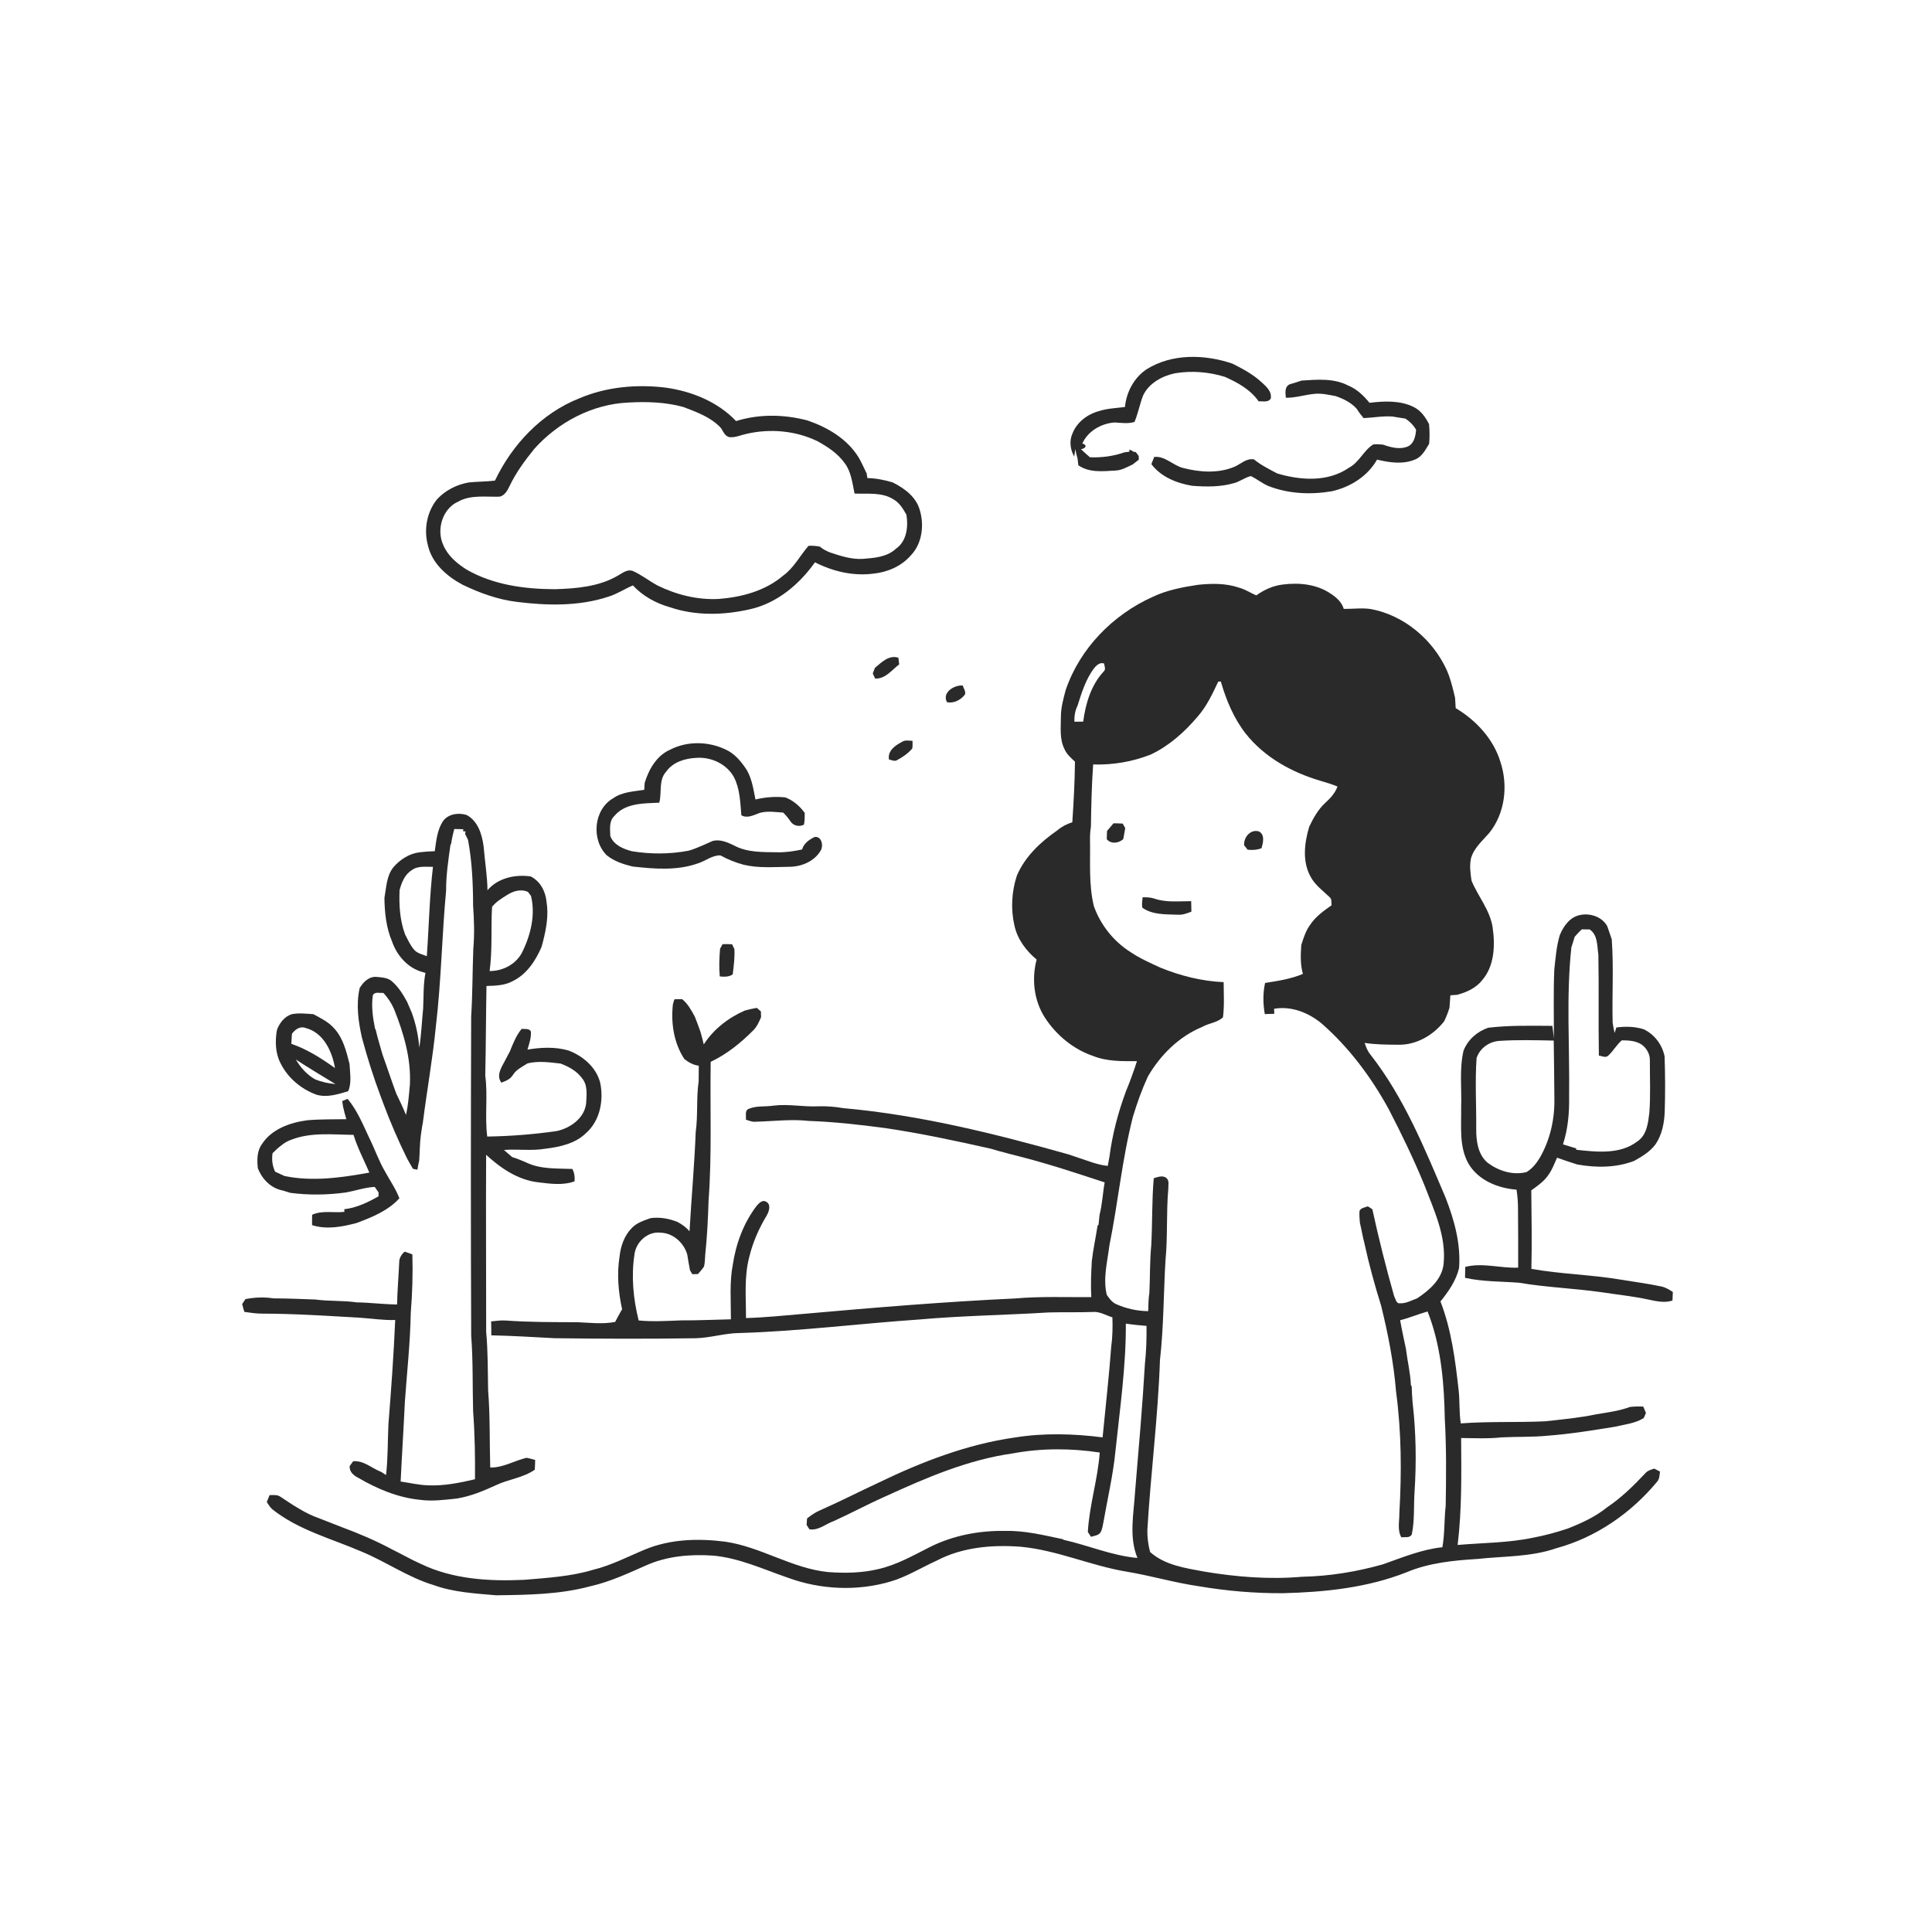 <svg xmlns="http://www.w3.org/2000/svg" width="1024pt" height="1024pt" viewBox="0 0 1024 1024" version="1.1">
<g id="#ffffffff">
<path fill="#ffffff" opacity="0" d=" M 0.00 0.00 L 1024.00 0.00 L 1024.00 1024.00 L 0.00 1024.00 L 0.00 0.00 M 607.70 195.74 C 601.07 200.16 596.99 207.85 596.25 215.71 C 591.69 216.31 587.04 216.44 582.63 217.85 C 576.47 219.47 570.77 223.69 568.44 229.75 C 566.64 233.69 567.26 238.32 569.36 242.01 C 569.50 241.02 569.78 239.04 569.92 238.05 C 570.24 239.75 570.64 241.43 571.14 243.09 C 571.27 244.26 571.40 245.43 571.54 246.60 C 577.25 250.62 584.50 249.79 591.08 249.41 C 594.41 249.32 597.32 247.56 600.27 246.22 C 601.37 245.36 602.48 244.50 603.58 243.64 C 603.57 243.15 603.56 242.17 603.55 241.68 C 603.15 241.15 602.35 240.09 601.95 239.56 C 601.72 239.55 601.26 239.53 601.02 239.53 C 600.25 239.03 599.44 238.61 598.61 238.25 L 598.59 239.39 C 597.93 239.48 596.61 239.67 595.95 239.76 C 590.10 241.79 583.86 242.64 577.68 242.36 C 576.09 240.94 574.46 239.58 572.95 238.10 C 575.52 237.67 576.48 235.85 573.65 235.07 C 576.64 228.43 583.70 224.43 590.77 223.91 C 594.28 224.10 597.87 224.72 601.31 223.63 C 603.22 219.12 604.08 214.27 605.83 209.70 C 608.90 203.06 616.00 199.25 622.90 197.82 C 631.65 196.39 640.72 197.11 649.19 199.73 C 655.96 202.74 662.78 206.48 667.10 212.72 C 669.24 212.57 672.19 213.47 673.52 211.24 C 674.23 207.42 671.02 204.77 668.53 202.48 C 664.04 198.32 658.60 195.46 653.19 192.72 C 638.51 187.76 621.22 187.27 607.70 195.74 M 689.84 201.71 C 687.77 202.41 685.69 203.11 683.58 203.67 C 680.70 205.07 681.34 208.16 681.52 210.82 C 686.77 210.92 691.81 209.14 697.02 208.72 C 700.70 208.41 704.34 209.28 707.94 209.95 C 712.12 211.40 716.25 213.41 719.20 216.81 C 720.21 218.53 721.46 220.08 722.74 221.61 C 727.86 221.40 732.94 220.38 738.09 220.77 C 740.35 221.18 742.63 221.51 744.91 221.87 C 747.23 223.40 749.19 225.38 750.57 227.82 C 750.26 231.04 749.63 234.75 746.51 236.47 C 742.22 238.52 737.22 237.16 732.97 235.64 C 731.24 235.53 729.50 235.33 727.80 235.58 C 722.69 238.82 720.39 245.09 714.93 247.93 C 703.83 255.63 689.25 254.63 676.90 250.92 C 672.68 248.67 668.31 246.52 664.60 243.46 C 660.43 242.75 657.43 246.21 653.84 247.58 C 645.37 250.98 635.83 250.29 627.16 248.06 C 621.73 246.76 617.67 241.60 611.76 242.18 C 611.23 243.44 610.72 244.71 610.25 246.00 C 615.37 252.80 623.71 256.12 631.86 257.48 C 639.22 258.04 646.83 258.17 653.98 256.08 C 657.17 255.27 659.80 253.05 663.01 252.33 C 666.30 253.92 669.13 256.35 672.56 257.71 C 683.13 261.77 694.80 262.26 705.89 260.38 C 715.63 258.19 724.88 252.47 729.85 243.61 C 736.45 245.17 743.69 246.29 750.13 243.50 C 753.76 242.03 755.52 238.34 757.47 235.22 C 757.80 231.74 757.74 228.24 757.42 224.77 C 755.52 221.13 753.08 217.55 749.27 215.72 C 742.04 212.12 733.64 212.57 725.85 213.49 C 722.75 209.66 719.11 206.17 714.48 204.30 C 706.89 200.36 698.07 201.19 689.84 201.71 M 307.00 211.14 C 287.06 219.04 271.45 235.58 262.34 254.74 C 257.72 255.31 253.05 255.22 248.42 255.71 C 242.11 256.81 236.04 259.87 231.68 264.60 C 226.21 271.30 224.54 280.75 226.80 289.03 C 228.92 298.54 236.84 305.46 245.10 309.88 C 254.21 314.27 263.85 317.79 273.94 319.01 C 290.03 321.02 306.76 321.40 322.35 316.29 C 326.98 314.89 331.02 312.17 335.45 310.28 C 340.72 315.94 347.66 319.77 355.07 321.84 C 368.71 326.50 383.62 326.09 397.54 322.91 C 411.84 319.71 423.62 309.76 431.95 298.04 C 441.47 302.88 452.28 305.45 462.97 304.03 C 470.33 303.29 477.65 300.17 482.59 294.55 C 488.73 288.32 489.96 278.46 487.51 270.35 C 485.58 263.35 479.34 258.77 473.14 255.69 C 468.78 254.38 464.29 253.47 459.73 253.40 C 459.63 252.79 459.45 251.57 459.35 250.96 C 457.97 248.17 456.74 245.29 455.18 242.60 C 449.21 232.73 438.77 226.57 428.11 222.89 C 415.72 219.59 402.44 219.33 390.14 223.17 C 380.41 212.96 366.72 207.42 352.96 205.47 C 337.50 203.55 321.40 205.01 307.00 211.14 M 665.88 315.57 C 662.79 314.26 659.97 312.33 656.70 311.47 C 649.73 309.08 642.22 309.20 634.98 309.96 C 626.85 311.19 618.62 312.73 611.13 316.27 C 589.95 325.72 572.33 343.64 564.83 365.76 C 563.58 370.45 562.27 375.18 562.30 380.08 C 562.29 385.70 561.53 391.73 564.15 396.95 C 565.32 399.70 567.62 401.70 569.75 403.70 C 569.65 414.41 569.06 425.11 568.35 435.80 C 565.45 436.72 562.71 438.11 560.40 440.11 C 551.52 446.25 543.26 454.00 538.96 464.09 C 536.16 472.62 535.67 481.89 537.69 490.65 C 539.30 497.86 543.84 503.93 549.44 508.59 C 546.71 518.82 547.99 530.34 553.80 539.33 C 559.84 548.64 568.87 556.13 579.44 559.71 C 586.80 562.65 594.83 562.47 602.61 562.44 C 600.87 567.86 598.93 573.22 596.75 578.48 C 592.61 589.66 589.55 601.29 588.03 613.12 C 587.70 614.72 587.40 616.31 587.13 617.94 C 581.94 617.47 577.11 615.44 572.22 613.84 C 570.19 613.15 568.16 612.48 566.14 611.80 C 527.09 600.82 487.47 590.95 446.97 587.34 C 442.68 586.59 438.33 586.24 433.98 586.36 C 425.95 586.79 417.96 585.01 409.94 586.01 C 405.56 586.70 400.89 585.94 396.74 587.75 C 394.55 588.73 395.64 591.53 395.31 593.43 C 396.84 593.87 398.34 594.64 399.99 594.54 C 409.56 594.35 419.14 593.04 428.70 594.11 C 442.21 594.60 455.66 596.10 469.05 597.89 C 487.90 600.67 506.54 604.64 525.12 608.84 C 526.38 609.24 527.66 609.59 528.95 609.95 C 532.62 610.97 536.31 611.93 540.02 612.85 C 555.38 616.76 570.44 621.75 585.50 626.69 C 584.46 632.41 584.25 638.26 582.78 643.91 C 582.58 645.65 582.41 647.39 582.25 649.14 L 581.71 649.71 C 580.78 655.98 579.36 662.17 578.68 668.48 C 578.32 674.81 578.05 681.16 578.41 687.50 C 565.00 687.60 551.52 687.04 538.15 688.20 C 500.71 689.95 463.36 693.05 426.04 696.37 C 415.83 697.22 405.64 698.31 395.39 698.60 C 395.43 687.76 394.32 676.69 397.16 666.10 C 399.02 658.43 402.23 651.14 406.29 644.38 C 407.61 642.19 408.93 638.25 405.91 636.84 C 404.04 635.83 402.26 637.75 401.10 639.04 C 394.21 648.03 390.13 658.95 388.43 670.09 C 386.57 679.70 387.43 689.53 387.40 699.26 C 378.58 699.44 369.77 699.89 360.95 699.83 C 353.48 700.12 345.96 700.60 338.50 699.87 C 335.68 688.52 334.50 676.60 336.26 665.00 C 336.96 658.40 343.25 652.53 350.03 653.35 C 356.71 653.48 362.36 658.59 364.24 664.83 C 364.63 667.65 365.22 670.43 365.70 673.24 C 366.01 673.77 366.65 674.83 366.96 675.36 C 367.95 675.32 368.95 675.29 369.95 675.26 C 371.02 673.94 372.23 672.73 373.14 671.29 C 373.68 669.19 373.59 666.99 373.80 664.85 C 374.81 655.36 375.26 645.79 375.56 636.24 C 377.38 611.81 376.29 587.27 376.68 562.79 C 385.20 558.78 392.58 552.81 399.18 546.17 C 401.18 544.24 402.28 541.66 403.38 539.16 C 403.34 538.13 403.32 537.10 403.30 536.08 C 402.75 535.61 401.67 534.66 401.12 534.19 C 399.01 534.55 396.93 535.04 394.86 535.58 C 386.13 539.38 378.17 545.50 373.01 553.58 C 372.52 551.33 371.87 549.13 371.28 546.92 C 370.34 544.20 369.32 541.52 368.27 538.85 C 366.44 535.48 364.58 532.02 361.56 529.57 C 360.54 529.59 358.49 529.62 357.47 529.64 C 357.16 530.50 356.89 531.37 356.66 532.26 C 355.54 542.24 357.12 552.73 362.68 561.26 C 364.90 563.08 367.48 564.49 370.37 564.85 C 370.36 567.61 370.36 570.37 370.30 573.13 C 369.00 582.00 369.99 591.03 368.75 599.91 C 368.06 617.50 366.45 635.04 365.47 652.60 C 363.73 650.54 361.54 648.98 359.19 647.71 C 354.63 645.85 349.78 645.00 344.87 645.62 C 341.33 646.89 337.53 648.06 334.86 650.87 C 330.92 654.88 328.97 660.44 328.38 665.95 C 326.90 675.25 327.72 684.75 329.72 693.91 C 328.48 696.14 327.20 698.36 326.05 700.64 C 319.43 701.94 312.69 701.08 306.03 700.80 C 293.41 700.76 280.78 700.82 268.19 699.91 C 265.55 699.70 262.92 700.13 260.30 700.36 C 260.37 702.81 260.42 705.28 260.39 707.75 C 271.61 707.99 282.83 708.69 294.04 709.28 C 319.03 709.60 344.02 709.67 369.01 709.29 C 376.76 709.03 384.25 706.59 392.02 706.53 C 423.82 705.59 455.40 701.53 487.12 699.37 C 509.99 697.32 532.98 697.04 555.89 695.62 C 563.59 695.42 571.30 695.65 579.00 695.38 C 582.79 694.98 586.10 697.15 589.60 698.22 C 589.76 703.37 589.70 708.54 588.98 713.65 C 587.79 729.74 585.94 745.77 584.40 761.83 C 568.99 759.88 553.27 759.42 537.90 761.90 C 512.69 765.47 488.67 774.74 465.85 785.75 C 455.36 790.62 445.06 795.92 434.47 800.58 C 432.01 801.63 429.82 803.16 427.75 804.83 C 427.69 805.69 427.58 807.40 427.52 808.26 C 427.89 808.84 428.63 809.98 429.01 810.56 C 433.87 811.34 437.73 807.63 442.07 806.14 C 451.16 802.00 459.97 797.24 469.11 793.20 C 490.80 783.27 513.06 773.65 536.87 770.32 C 552.05 767.50 567.65 767.57 582.88 769.87 C 581.87 784.05 577.37 797.75 576.58 811.97 C 576.99 812.61 577.82 813.89 578.23 814.52 C 579.99 814.00 582.13 813.87 583.29 812.23 C 584.22 810.58 584.46 808.66 584.83 806.85 C 587.02 794.25 589.98 781.77 591.22 769.03 C 593.58 746.59 596.84 724.15 596.72 701.54 C 600.35 702.10 604.01 702.48 607.68 702.75 C 607.76 709.51 607.55 716.29 606.82 723.02 C 605.50 745.70 603.48 768.34 601.59 790.99 C 600.88 802.51 598.29 814.69 602.87 825.75 C 589.43 824.57 576.86 819.08 563.79 816.15 L 563.25 815.79 C 553.29 813.70 543.28 811.20 533.02 811.42 C 519.20 811.14 505.19 813.78 492.78 820.00 C 483.87 824.51 475.03 829.58 465.18 831.73 C 456.62 833.74 447.73 833.87 439.00 833.23 C 419.83 831.35 403.30 819.84 384.33 817.12 C 370.22 815.32 355.44 815.71 342.12 821.17 C 332.92 824.97 324.03 829.68 314.30 832.04 C 302.51 835.59 290.16 836.28 277.97 837.33 C 259.41 838.20 240.06 837.10 223.06 828.90 C 217.87 826.61 212.98 823.73 207.88 821.26 C 199.26 816.60 190.21 812.78 181.04 809.37 C 177.06 807.83 173.08 806.29 169.12 804.71 C 161.66 802.12 155.10 797.59 148.56 793.26 C 146.89 792.10 144.78 792.48 142.88 792.44 C 142.38 793.65 141.88 794.89 141.40 796.12 C 142.28 797.35 143.00 798.73 144.12 799.78 C 158.05 810.96 175.64 815.46 191.76 822.43 C 204.75 827.81 216.40 836.11 229.95 840.16 C 240.53 843.98 251.85 844.55 262.95 845.54 C 279.69 845.32 296.67 845.14 312.94 840.74 C 323.22 838.42 332.80 833.95 342.39 829.71 C 353.56 824.71 366.04 823.66 378.13 824.52 C 391.96 825.81 404.64 831.78 417.62 836.23 C 435.03 842.61 454.55 843.49 472.34 838.14 C 480.79 835.61 488.30 830.85 496.30 827.25 C 509.94 820.02 525.85 818.66 541.02 819.81 C 560.25 821.61 578.07 829.83 597.03 832.99 C 609.91 835.12 622.47 838.87 635.39 840.74 C 650.11 843.24 665.03 844.51 679.96 844.43 C 702.15 843.88 724.68 841.56 745.49 833.34 C 757.35 828.34 770.32 827.07 783.05 826.28 C 797.05 824.76 811.47 825.27 824.94 820.58 C 845.98 814.85 864.63 801.91 878.43 785.18 C 879.61 783.70 879.58 781.74 879.82 779.97 C 878.81 779.45 877.80 778.93 876.81 778.40 C 875.02 778.93 873.14 779.49 871.91 781.01 C 865.76 787.53 859.30 793.88 851.82 798.89 C 845.65 803.90 838.37 807.25 831.02 810.13 C 825.11 812.13 819.08 813.76 812.95 814.93 C 799.68 817.79 786.05 817.69 772.58 818.86 C 774.86 800.06 774.56 781.08 774.43 762.18 C 781.56 762.24 788.72 762.61 795.82 761.84 C 804.00 761.41 812.21 761.77 820.37 760.94 C 832.25 760.05 844.02 758.14 855.78 756.23 C 860.98 755.03 866.54 754.47 871.19 751.63 C 871.49 750.95 872.09 749.59 872.39 748.91 C 871.90 747.78 871.43 746.65 870.97 745.53 C 868.62 745.40 866.28 745.46 863.96 745.70 C 858.15 747.87 851.96 748.60 845.89 749.64 C 837.00 751.50 827.96 752.33 818.95 753.32 C 804.05 754.01 789.12 753.30 774.24 754.43 C 773.32 748.62 773.77 742.70 773.11 736.87 C 771.34 720.97 769.29 704.81 763.48 689.80 C 767.72 684.53 771.74 678.82 773.33 672.13 C 774.33 659.31 770.81 646.67 766.21 634.83 C 755.01 608.52 744.10 581.55 726.29 558.88 C 724.83 557.09 723.99 554.93 723.30 552.76 C 729.17 553.67 735.14 553.68 741.07 553.73 C 750.64 553.95 759.67 548.71 765.45 541.29 C 766.57 538.99 767.48 536.60 768.25 534.17 C 768.40 531.95 768.56 529.73 768.73 527.52 C 769.88 527.43 771.04 527.36 772.21 527.29 C 777.28 525.98 782.28 523.70 785.60 519.50 C 792.19 511.84 792.49 500.93 791.11 491.42 C 789.68 482.29 783.39 475.13 779.95 466.79 C 779.34 462.84 778.80 458.75 779.69 454.81 C 781.27 449.33 785.79 445.61 789.36 441.44 C 797.72 431.05 799.40 416.31 795.26 403.84 C 791.57 391.65 782.33 381.76 771.55 375.32 C 771.46 373.51 771.34 371.70 771.22 369.89 C 770.29 365.89 769.35 361.89 767.95 358.02 C 767.56 357.05 767.17 356.07 766.79 355.11 C 759.39 338.97 744.25 326.14 726.65 322.82 C 721.87 322.09 717.03 322.79 712.22 322.73 C 711.19 319.20 708.38 316.68 705.41 314.73 C 698.12 309.70 688.82 308.70 680.22 309.78 C 674.97 310.33 670.11 312.49 665.88 315.57 M 463.71 354.01 C 463.33 354.99 462.95 355.98 462.58 356.97 C 463.01 357.85 463.43 358.75 463.86 359.65 C 469.27 359.91 472.68 355.08 476.59 352.14 C 476.45 350.96 476.30 349.78 476.16 348.61 C 471.09 346.99 467.22 351.07 463.71 354.01 M 501.89 372.15 C 505.51 372.99 509.29 370.95 511.46 368.10 C 511.98 366.39 510.71 364.87 510.25 363.32 C 505.71 363.04 499.23 366.94 501.89 372.15 M 478.10 393.19 C 474.51 395.08 470.40 397.87 471.16 402.53 C 472.62 402.83 474.21 403.80 475.63 402.79 C 478.56 401.21 481.40 399.26 483.54 396.68 C 483.75 395.33 483.65 393.98 483.65 392.64 C 481.80 392.64 479.75 392.06 478.10 393.19 M 355.18 397.35 C 348.04 400.48 343.87 407.78 341.69 414.95 C 341.60 416.16 341.53 417.37 341.47 418.60 C 335.89 419.55 329.84 419.66 325.05 423.06 C 314.65 428.99 313.23 445.05 321.58 453.31 C 325.48 456.49 330.38 458.07 335.19 459.26 C 346.89 460.57 359.14 461.59 370.42 457.43 C 374.24 456.12 377.61 453.24 381.83 453.38 C 385.73 455.52 389.88 457.21 394.19 458.34 C 402.00 460.22 410.11 459.51 418.06 459.43 C 424.59 459.48 431.57 456.64 434.98 450.83 C 436.55 448.22 435.51 443.16 431.82 443.60 C 428.93 444.97 426.02 446.99 425.12 450.24 C 420.83 451.16 416.47 451.84 412.06 451.72 C 404.27 451.60 395.96 451.93 388.92 448.04 C 385.49 446.40 381.59 444.70 377.74 445.72 C 374.16 447.33 370.59 448.96 366.91 450.30 C 366.41 450.45 365.41 450.75 364.91 450.90 C 355.04 452.77 344.82 452.79 334.92 451.17 C 330.29 449.95 325.37 447.93 323.47 443.15 C 323.40 439.51 322.67 435.33 325.59 432.52 C 331.39 425.54 341.19 425.83 349.44 425.43 C 350.88 419.98 348.95 413.50 353.09 408.98 C 356.66 403.90 363.03 401.98 368.97 401.69 C 376.82 401.04 385.22 404.93 389.04 411.97 C 392.22 418.19 392.33 425.32 392.94 432.11 C 396.10 433.97 399.67 431.91 402.73 430.84 C 406.77 429.73 411.02 430.41 415.13 430.70 C 416.57 432.12 417.85 433.68 418.98 435.36 C 420.45 437.68 423.72 438.40 426.10 437.08 C 426.60 435.05 426.47 432.93 426.52 430.86 C 423.89 427.25 420.49 424.25 416.27 422.65 C 410.96 422.07 405.59 422.50 400.41 423.74 C 399.35 418.42 398.56 412.86 395.80 408.11 C 392.93 403.73 389.47 399.43 384.56 397.25 C 375.45 392.89 364.21 392.67 355.18 397.35 M 234.58 435.54 C 231.68 440.19 231.19 445.84 230.44 451.15 C 227.76 451.23 225.08 451.41 222.42 451.73 C 217.00 452.35 212.11 455.51 208.58 459.57 C 204.82 464.19 204.77 470.38 203.75 475.96 C 203.87 483.79 204.69 491.74 207.80 499.02 C 210.28 506.18 215.70 512.57 223.07 514.94 C 223.87 515.17 224.69 515.41 225.50 515.65 C 224.30 521.87 224.57 528.23 224.28 534.54 C 223.57 541.45 223.32 548.41 222.23 555.28 C 221.75 548.99 220.43 542.78 218.28 536.85 C 217.44 534.93 216.62 533.00 215.81 531.08 C 213.67 527.13 211.26 523.19 207.85 520.22 C 205.50 518.03 202.09 518.06 199.10 517.74 C 195.30 517.72 192.44 520.65 190.63 523.71 C 188.64 532.40 189.91 541.42 191.84 550.00 C 194.66 560.53 197.95 570.94 201.78 581.14 C 202.26 582.38 202.71 583.65 203.18 584.91 C 206.91 594.86 211.10 604.61 215.81 614.13 C 216.80 615.94 217.83 617.72 218.89 619.50 C 219.67 619.65 220.45 619.80 221.23 619.97 C 221.51 618.30 221.82 616.64 222.20 615.00 C 222.50 610.70 222.47 606.37 223.01 602.08 C 223.37 599.76 223.62 597.42 224.11 595.12 C 226.28 577.96 229.37 560.93 231.05 543.71 C 233.87 519.91 234.22 495.90 236.44 472.05 C 236.41 463.89 237.62 455.83 238.76 447.78 L 239.12 447.21 C 239.50 444.56 240.07 441.95 240.79 439.39 C 242.37 439.41 243.96 439.45 245.54 439.50 L 245.48 440.63 L 246.75 440.66 C 246.69 440.99 246.57 441.65 246.51 441.98 C 247.04 443.03 247.56 444.09 248.07 445.17 C 250.20 456.65 250.72 468.34 250.75 479.99 C 251.29 487.60 251.54 495.26 250.86 502.87 C 250.40 514.80 250.49 526.75 249.73 538.67 C 249.54 595.10 249.50 651.52 249.74 707.95 C 250.77 721.27 250.40 734.65 250.76 748.00 C 251.66 759.98 251.87 772.02 251.75 784.03 C 243.64 785.94 235.35 787.61 226.97 787.26 C 222.03 787.12 217.21 785.94 212.35 785.24 C 213.01 771.15 213.94 757.09 214.59 743.01 C 215.70 727.30 217.44 711.63 217.71 695.88 C 218.54 685.56 218.88 675.18 218.56 664.83 C 217.19 664.35 215.83 663.87 214.47 663.40 C 212.83 664.82 211.58 666.74 211.60 668.98 C 211.26 676.46 210.61 683.92 210.46 691.41 C 203.29 691.33 196.17 690.38 188.99 690.28 C 181.76 689.22 174.41 689.77 167.17 688.77 C 159.77 688.51 152.37 688.18 144.96 688.16 C 140.02 687.41 134.96 687.58 130.07 688.56 C 129.64 689.22 128.78 690.53 128.35 691.19 C 128.69 692.57 129.08 693.96 129.51 695.33 C 132.66 695.77 135.81 696.27 139.00 696.25 C 156.36 696.28 173.69 697.44 191.01 698.44 C 197.16 698.85 203.28 699.84 209.47 699.62 C 208.67 718.08 207.34 736.51 205.87 754.94 C 205.46 763.89 205.64 772.88 204.61 781.81 C 203.76 781.24 202.91 780.69 202.06 780.15 C 197.13 778.25 192.78 773.99 187.19 774.49 C 186.73 775.13 185.79 776.40 185.33 777.04 C 185.09 780.02 187.38 782.00 189.81 783.23 C 199.86 789.12 210.89 793.78 222.58 794.93 C 229.08 795.83 235.63 794.93 242.11 794.26 C 249.41 793.07 256.27 790.22 262.95 787.14 C 269.63 783.99 277.29 783.28 283.44 778.98 C 283.55 777.25 283.62 775.52 283.64 773.80 C 282.12 773.40 280.61 772.91 279.05 772.67 C 272.59 774.18 266.64 777.98 259.83 777.81 C 259.44 764.18 259.81 750.52 258.72 736.93 C 258.51 726.58 258.64 716.21 257.68 705.90 C 257.71 674.62 257.48 643.35 257.66 612.07 C 265.35 619.14 274.48 625.38 285.11 626.63 C 291.52 627.38 298.30 628.43 304.51 626.13 C 304.77 623.86 304.43 621.61 303.38 619.57 C 295.15 619.23 286.50 619.83 278.86 616.11 C 276.44 615.05 274.00 614.03 271.46 613.28 C 269.98 612.03 268.53 610.77 267.09 609.50 C 274.35 608.94 281.69 610.09 288.92 608.86 C 296.63 607.93 304.84 606.20 310.59 600.58 C 318.00 594.05 320.09 583.20 318.11 573.85 C 316.00 565.64 308.96 559.67 301.26 556.77 C 294.22 554.74 286.72 555.11 279.56 556.31 C 280.50 553.20 281.62 550.03 281.38 546.73 C 280.46 544.88 278.17 545.59 276.52 545.28 C 273.62 548.76 271.96 553.01 270.29 557.17 C 269.56 558.49 268.87 559.83 268.18 561.17 C 266.31 565.04 262.63 569.59 265.73 573.84 C 268.01 572.96 270.44 572.05 271.78 569.86 C 273.60 566.85 276.82 565.41 279.66 563.59 C 285.44 562.21 291.35 563.05 297.16 563.72 C 301.51 565.38 305.79 567.68 308.55 571.56 C 311.63 575.26 310.89 580.40 310.66 584.85 C 309.74 592.66 302.31 597.93 295.10 599.48 C 282.89 601.24 270.57 602.20 258.24 602.40 C 256.87 591.67 258.63 580.79 257.20 570.07 C 257.54 554.25 257.56 538.42 257.84 522.59 C 262.63 522.44 267.62 522.35 271.92 519.93 C 279.23 516.31 283.88 509.17 287.03 501.91 C 287.30 500.89 287.57 499.87 287.84 498.87 C 289.57 492.06 290.85 484.92 289.66 477.91 C 289.19 472.50 286.29 466.97 281.26 464.53 C 273.10 463.33 263.85 465.35 258.38 471.85 C 258.28 464.14 256.96 456.51 256.35 448.83 C 255.56 442.42 253.40 435.21 247.31 431.95 C 242.90 430.57 237.27 431.40 234.58 435.54 M 837.77 484.92 C 832.21 485.84 828.60 490.87 826.67 495.79 C 824.93 501.68 824.49 507.80 823.81 513.88 C 823.29 526.04 823.63 538.23 823.58 550.40 C 823.34 548.17 823.10 545.94 822.79 543.73 C 811.42 543.67 800.04 543.38 788.74 544.73 C 782.87 546.77 777.99 551.04 775.70 556.88 C 773.41 566.74 774.81 576.93 774.44 586.96 C 774.62 596.88 773.22 607.62 778.27 616.66 C 783.49 625.60 793.87 629.79 803.79 630.54 C 804.35 633.99 804.58 637.48 804.58 640.98 C 804.61 651.28 804.74 661.58 804.67 671.88 C 795.32 672.28 785.82 669.09 776.61 671.49 C 776.55 673.41 776.50 675.34 776.50 677.27 C 785.86 679.37 795.56 679.14 805.09 679.87 C 819.62 682.35 834.42 682.84 849.01 684.93 C 857.20 686.19 865.46 687.01 873.57 688.77 C 877.80 689.65 882.19 690.74 886.44 689.31 C 886.52 687.79 886.60 686.28 886.64 684.78 C 884.73 683.51 882.73 682.30 880.46 681.84 C 873.35 680.33 866.14 679.42 858.99 678.22 C 843.31 675.58 827.33 675.31 811.67 672.53 C 811.99 658.66 811.76 644.79 811.61 630.93 C 814.94 628.50 818.47 626.12 820.76 622.61 C 822.76 619.87 823.87 616.65 825.27 613.60 C 828.79 614.84 832.31 616.08 835.88 617.17 C 845.92 619.01 856.52 618.99 866.17 615.29 C 870.32 612.93 874.61 610.42 877.48 606.48 C 880.94 601.39 882.12 595.16 882.34 589.11 C 882.64 579.38 882.60 569.64 882.27 559.91 C 881.01 553.69 876.97 548.33 871.26 545.55 C 866.55 544.04 861.55 543.95 856.69 544.59 C 856.47 545.32 856.03 546.78 855.81 547.51 C 855.33 545.69 854.97 543.86 854.74 542.01 C 854.37 527.29 855.34 512.54 854.26 497.84 C 853.48 495.55 852.70 493.27 851.91 490.99 C 849.31 486.03 843.06 483.90 837.77 484.92 M 383.01 500.42 C 382.67 501.02 381.99 502.23 381.65 502.83 C 381.24 507.72 381.04 512.64 381.49 517.53 C 383.84 517.77 386.30 517.85 388.35 516.45 C 388.92 511.99 389.48 507.51 389.24 503.00 C 388.94 502.37 388.33 501.12 388.02 500.49 C 386.35 500.40 384.68 500.37 383.01 500.42 M 146.76 545.98 C 145.77 551.83 145.90 558.18 148.70 563.55 C 152.54 571.33 159.70 577.33 167.82 580.24 C 173.42 581.85 179.16 579.97 184.53 578.36 C 184.65 578.08 184.88 577.51 185.00 577.23 C 186.30 572.91 185.49 568.34 185.26 563.93 C 183.56 557.27 181.89 550.16 177.05 544.99 C 174.08 541.61 169.97 539.65 166.10 537.53 C 162.38 537.29 158.59 536.83 154.89 537.49 C 150.89 538.57 148.10 542.22 146.76 545.98 M 181.39 583.58 C 181.50 584.32 181.72 585.81 181.83 586.55 C 182.31 588.79 182.90 590.99 183.58 593.19 C 176.70 593.31 169.81 593.16 162.95 593.75 C 153.77 594.96 143.90 598.40 138.70 606.59 C 136.15 610.25 136.22 614.84 136.64 619.09 C 138.86 625.01 143.65 629.86 150.01 631.03 C 151.30 631.42 152.60 631.81 153.89 632.24 C 163.59 633.49 173.36 633.39 183.04 632.07 C 188.26 631.22 193.29 629.33 198.61 629.09 C 199.28 630.06 199.96 631.04 200.64 632.02 C 200.64 632.54 200.63 633.57 200.62 634.08 C 194.97 637.27 189.00 640.19 182.46 640.91 C 182.49 641.26 182.54 641.96 182.56 642.31 C 176.86 642.96 170.84 641.38 165.45 643.85 C 165.39 645.67 165.38 647.50 165.40 649.34 C 173.12 651.83 181.39 650.24 189.03 648.21 C 197.18 645.15 205.72 641.72 211.68 635.11 C 209.76 630.08 206.64 625.65 204.08 620.94 C 200.76 615.28 198.66 609.03 195.73 603.17 C 192.38 596.02 189.35 588.55 184.24 582.42 C 183.53 582.71 182.10 583.29 181.39 583.58 Z" />
<path fill="#ffffff" opacity="0" d=" M 333.00 213.36 C 342.79 212.80 352.70 213.10 362.20 215.72 C 369.30 218.43 376.80 221.11 382.10 226.83 C 383.36 228.68 384.35 231.54 386.95 231.73 C 389.98 231.92 392.80 230.54 395.71 229.94 C 408.19 227.07 421.59 228.24 433.18 233.79 C 438.62 236.78 444.00 240.30 447.67 245.43 C 451.20 250.06 451.75 256.07 452.93 261.59 C 459.81 261.90 467.38 260.74 473.52 264.65 C 476.75 266.45 478.66 269.71 480.43 272.83 C 481.47 279.24 480.60 286.85 474.84 290.86 C 470.04 295.32 463.26 295.75 457.08 296.23 C 451.21 296.52 445.57 294.68 440.09 292.86 C 438.11 292.08 436.17 291.16 434.58 289.73 C 432.59 289.31 430.57 289.22 428.56 289.28 C 423.99 294.48 420.83 300.95 415.10 305.09 C 405.62 313.19 393.11 316.52 380.91 317.46 C 369.65 318.03 358.44 315.24 348.39 310.26 C 343.98 307.87 340.03 304.67 335.43 302.65 C 332.41 301.50 329.79 303.86 327.31 305.20 C 317.29 310.98 305.46 311.94 294.14 312.29 C 278.02 312.24 261.35 310.01 247.18 301.82 C 242.13 298.59 237.24 294.47 234.91 288.79 C 231.22 280.71 234.46 269.65 242.80 265.89 C 249.55 262.10 257.48 263.49 264.85 263.24 C 267.49 262.66 269.00 259.91 270.08 257.64 C 273.44 250.52 278.18 244.12 283.10 238.01 C 295.72 223.84 313.89 214.19 333.00 213.36 Z" />
<path fill="#ffffff" opacity="0" d=" M 579.55 354.59 C 580.89 352.88 582.73 350.88 585.15 351.63 C 585.38 353.03 586.29 354.83 584.94 355.94 C 578.26 363.15 575.39 372.93 574.11 382.47 C 572.56 382.52 571.01 382.54 569.46 382.53 C 569.34 379.60 569.80 376.69 571.11 374.06 C 573.23 367.31 575.38 360.40 579.55 354.59 Z" />
<path fill="#ffffff" opacity="0" d=" M 645.71 361.25 C 646.05 361.24 646.72 361.22 647.06 361.21 C 649.90 371.05 653.91 380.72 660.26 388.85 C 670.20 401.41 684.79 409.44 699.97 413.87 C 702.97 414.79 706.01 415.64 708.91 416.89 C 707.62 420.31 705.18 423.05 702.50 425.47 C 698.66 428.95 696.13 433.54 693.92 438.16 C 691.38 446.62 690.15 456.38 694.53 464.47 C 696.87 469.01 701.10 472.04 704.70 475.49 C 706.03 476.52 705.55 478.37 705.76 479.82 C 701.49 482.80 697.14 485.94 694.26 490.38 C 692.00 493.51 690.88 497.24 689.71 500.86 C 689.36 505.97 689.13 511.21 690.57 516.18 C 684.20 518.89 677.30 519.91 670.52 520.99 C 669.30 526.40 669.43 532.06 670.37 537.50 C 672.05 537.45 673.73 537.39 675.42 537.32 C 675.39 536.66 675.31 535.34 675.28 534.67 C 684.38 533.09 693.52 536.69 700.46 542.45 C 715.04 555.17 726.74 570.92 736.03 587.83 C 742.80 600.92 749.23 614.19 754.84 627.83 C 759.97 641.27 766.66 655.10 765.14 669.88 C 764.29 678.13 757.54 683.87 751.08 688.17 C 748.14 689.20 745.30 690.90 742.10 690.77 C 739.96 691.10 739.70 688.35 738.91 686.96 C 734.60 671.74 730.73 656.38 727.37 640.92 C 726.78 640.53 725.59 639.76 724.99 639.38 C 723.47 639.99 721.49 640.12 720.60 641.69 C 720.39 643.80 720.59 645.92 720.76 648.04 C 721.64 651.66 722.21 655.35 723.17 658.96 C 725.58 670.12 728.62 681.12 732.01 692.01 C 735.72 707.01 738.69 722.25 739.95 737.67 C 742.81 758.95 742.93 780.50 741.69 801.91 C 741.77 806.23 740.50 810.84 742.74 814.83 C 744.61 814.52 747.29 815.36 748.29 813.22 C 749.81 805.91 749.26 798.41 749.72 791.00 C 750.79 775.02 750.52 758.94 748.67 743.04 C 748.42 740.29 748.33 737.54 748.23 734.81 L 747.81 734.21 C 747.54 727.70 745.96 721.36 745.17 714.91 C 744.13 709.86 742.99 704.82 742.10 699.74 C 747.05 698.52 751.74 696.48 756.65 695.11 C 757.11 696.40 757.60 697.70 758.10 699.01 C 764.00 716.01 765.46 734.14 765.77 752.02 C 766.65 767.35 766.51 782.73 766.25 798.08 C 765.41 805.39 765.79 812.80 764.50 820.06 C 753.55 821.22 743.31 825.47 733.03 829.11 C 719.10 833.07 704.68 835.41 690.20 835.71 C 672.82 837.23 655.33 835.84 638.17 832.96 C 628.22 831.11 617.46 829.60 609.59 822.62 C 608.58 818.83 608.06 814.93 608.12 811.01 C 609.88 780.94 613.79 751.03 614.80 720.93 C 616.79 703.35 616.70 685.65 617.73 668.01 C 618.97 655.38 618.09 642.64 619.24 630.00 C 619.14 628.18 619.84 625.99 618.41 624.54 C 616.49 622.72 613.67 623.81 611.51 624.49 C 610.49 636.28 610.82 648.14 610.20 659.95 C 609.38 668.32 609.59 676.74 609.20 685.14 C 608.69 688.38 608.63 691.66 608.57 694.94 C 602.74 694.88 596.94 693.61 591.62 691.23 C 589.39 690.25 587.94 688.21 586.61 686.28 C 584.52 677.63 586.94 668.81 587.99 660.19 C 592.59 637.53 594.72 614.41 600.45 591.99 C 602.64 584.70 605.22 577.50 608.39 570.59 C 615.03 559.15 624.95 549.31 637.31 544.23 C 640.77 542.24 645.28 542.03 648.20 539.18 C 648.99 533.01 648.60 526.76 648.56 520.56 C 637.05 520.06 625.75 517.24 615.11 512.90 C 609.73 510.44 604.29 508.03 599.37 504.73 C 590.33 499.07 583.32 490.29 579.76 480.24 C 576.96 468.67 577.97 456.71 577.73 444.93 C 577.69 442.65 577.87 440.37 578.21 438.13 C 578.37 427.13 578.62 416.14 579.39 405.18 C 589.80 405.50 600.22 403.76 609.92 399.93 C 619.66 395.30 627.85 388.01 634.76 379.82 C 639.59 374.37 642.61 367.75 645.71 361.25 M 590.18 436.37 C 589.05 437.75 587.90 439.10 586.74 440.44 C 586.69 441.90 586.66 443.35 586.61 444.82 C 588.96 447.50 592.87 446.96 595.35 444.76 C 595.66 442.81 596.05 440.88 596.40 438.94 C 596.07 438.33 595.39 437.12 595.06 436.51 C 593.42 436.42 591.80 436.37 590.18 436.37 M 659.42 448.01 C 659.88 448.60 660.80 449.77 661.26 450.36 C 663.75 450.66 666.28 450.49 668.64 449.56 C 669.46 446.66 670.58 442.41 667.24 440.67 C 662.80 439.33 659.09 443.81 659.42 448.01 M 605.61 475.58 C 605.44 477.41 605.07 479.28 605.48 481.12 C 610.89 484.95 617.79 484.57 624.10 484.81 C 626.67 485.03 629.11 484.12 631.47 483.19 C 631.47 481.33 631.42 479.48 631.35 477.63 C 624.88 477.63 618.23 478.44 611.97 476.32 C 609.93 475.59 607.74 475.56 605.61 475.58 Z" />
<path fill="#ffffff" opacity="0" d=" M 218.20 461.25 C 221.44 458.76 225.69 459.52 229.48 459.44 C 227.63 475.17 227.36 491.01 226.22 506.79 C 223.93 505.84 221.22 505.38 219.53 503.42 C 217.44 500.99 216.12 498.03 214.68 495.20 C 211.91 487.73 211.46 479.71 211.78 471.82 C 212.84 467.80 214.49 463.54 218.20 461.25 Z" />
<path fill="#ffffff" opacity="0" d=" M 268.51 474.52 C 271.86 472.33 275.99 470.99 279.84 472.73 C 280.24 473.26 281.03 474.31 281.43 474.84 C 283.87 484.69 281.35 495.16 277.06 504.13 C 273.93 510.84 266.79 514.71 259.51 514.67 C 261.04 503.41 260.16 492.00 260.79 480.69 C 262.81 478.03 265.72 476.26 268.51 474.52 Z" />
<path fill="#ffffff" opacity="0" d=" M 838.37 492.59 C 839.75 492.60 841.15 492.61 842.55 492.61 C 846.97 495.64 846.42 501.28 847.17 505.94 C 847.50 523.79 847.14 541.65 847.43 559.49 C 849.04 559.66 850.95 560.86 852.38 559.53 C 855.06 557.09 856.81 553.78 859.59 551.40 C 863.20 551.39 867.07 551.62 870.19 553.69 C 872.83 555.64 874.62 558.85 874.46 562.19 C 874.44 571.36 874.87 580.55 874.20 589.70 C 873.54 595.12 872.90 601.51 867.96 604.88 C 858.73 612.04 846.25 610.58 835.40 609.40 L 835.45 608.69 C 833.10 607.95 830.74 607.25 828.40 606.53 C 831.11 598.32 831.81 589.64 831.66 581.06 C 832.02 554.75 830.04 528.34 832.86 502.12 C 833.46 500.26 834.07 498.41 834.60 496.54 C 835.77 495.14 837.04 493.83 838.37 492.59 Z" />
<path fill="#ffffff" opacity="0" d=" M 197.58 527.64 C 198.55 525.37 201.27 526.49 203.15 526.24 C 205.59 528.77 207.52 531.74 208.91 534.98 C 213.95 547.59 217.92 560.99 217.26 574.71 C 216.76 580.14 216.42 585.59 215.16 590.92 C 213.67 587.06 211.79 583.38 210.04 579.64 C 207.49 572.81 205.25 565.87 202.76 559.02 C 201.56 554.59 200.12 550.22 199.12 545.74 L 198.77 545.15 C 197.61 539.40 196.78 533.49 197.58 527.64 Z" />
<path fill="#ffffff" opacity="0" d=" M 154.73 547.92 C 156.45 545.64 158.99 543.73 162.00 544.86 C 171.47 547.29 176.05 557.25 177.55 566.11 C 170.37 560.93 162.82 556.15 154.41 553.24 C 154.52 551.46 154.63 549.69 154.73 547.92 Z" />
<path fill="#ffffff" opacity="0" d=" M 794.86 551.68 C 804.39 551.07 813.96 551.33 823.50 551.53 C 823.64 561.68 823.80 571.83 823.85 581.98 C 824.11 592.86 821.68 603.93 816.26 613.42 C 814.44 616.46 812.18 619.40 809.08 621.22 C 801.94 623.05 794.39 620.65 788.60 616.39 C 783.24 612.00 782.36 604.50 782.43 598.02 C 782.52 585.63 781.76 573.21 782.61 560.84 C 784.34 555.52 789.33 552.00 794.86 551.68 Z" />
<path fill="#ffffff" opacity="0" d=" M 156.80 561.56 C 163.68 566.10 170.78 570.28 177.80 574.58 C 174.10 574.27 170.41 573.46 166.97 572.06 C 162.68 569.61 159.28 565.80 156.80 561.56 Z" />
<path fill="#ffffff" opacity="0" d=" M 154.20 604.16 C 164.75 599.95 176.31 601.41 187.38 601.50 C 189.51 608.43 192.91 614.85 195.77 621.50 C 180.97 624.18 165.70 626.38 150.77 623.31 C 149.11 622.55 147.46 621.78 145.82 621.01 C 144.36 617.94 143.93 614.56 144.46 611.22 C 145.28 610.45 146.09 609.68 146.88 608.90 C 149.10 607.00 151.40 605.10 154.20 604.16 Z" />
</g>
<g id="#2a2a2aff">
<path fill="#2a2a2a" opacity="1.00" d=" M 607.70 195.74 C 621.22 187.27 638.51 187.76 653.19 192.72 C 658.60 195.46 664.04 198.32 668.53 202.48 C 671.02 204.77 674.23 207.42 673.52 211.24 C 672.19 213.47 669.24 212.57 667.10 212.72 C 662.78 206.48 655.96 202.74 649.19 199.73 C 640.72 197.11 631.65 196.39 622.90 197.82 C 616.00 199.25 608.90 203.06 605.83 209.70 C 604.08 214.27 603.22 219.12 601.31 223.63 C 597.87 224.72 594.28 224.10 590.77 223.91 C 583.70 224.43 576.64 228.43 573.65 235.07 C 576.48 235.85 575.52 237.67 572.95 238.10 C 574.46 239.58 576.09 240.94 577.68 242.36 C 583.86 242.64 590.10 241.79 595.95 239.76 C 596.61 239.67 597.93 239.48 598.59 239.39 L 598.61 238.25 C 599.44 238.61 600.25 239.03 601.02 239.53 C 601.26 239.53 601.72 239.55 601.95 239.56 C 602.35 240.09 603.15 241.15 603.55 241.68 C 603.56 242.17 603.57 243.15 603.58 243.64 C 602.48 244.50 601.37 245.36 600.27 246.22 C 597.32 247.56 594.41 249.32 591.08 249.41 C 584.50 249.79 577.25 250.62 571.54 246.60 C 571.40 245.43 571.27 244.26 571.14 243.09 C 570.64 241.43 570.24 239.75 569.92 238.05 C 569.78 239.04 569.50 241.02 569.36 242.01 C 567.26 238.32 566.64 233.69 568.44 229.75 C 570.77 223.69 576.47 219.47 582.63 217.85 C 587.04 216.44 591.69 216.31 596.25 215.71 C 596.99 207.85 601.07 200.16 607.70 195.74 Z" />
<path fill="#2a2a2a" opacity="1.00" d=" M 689.84 201.71 C 698.07 201.19 706.89 200.36 714.48 204.30 C 719.11 206.17 722.75 209.66 725.85 213.49 C 733.64 212.57 742.04 212.12 749.27 215.72 C 753.08 217.55 755.52 221.13 757.42 224.77 C 757.74 228.24 757.80 231.74 757.47 235.22 C 755.52 238.34 753.76 242.03 750.13 243.50 C 743.69 246.29 736.45 245.17 729.85 243.61 C 724.88 252.47 715.63 258.19 705.89 260.38 C 694.80 262.26 683.13 261.77 672.56 257.71 C 669.13 256.35 666.30 253.92 663.01 252.33 C 659.80 253.05 657.17 255.27 653.98 256.08 C 646.83 258.17 639.22 258.04 631.86 257.48 C 623.71 256.12 615.37 252.80 610.25 246.00 C 610.72 244.71 611.23 243.44 611.76 242.18 C 617.67 241.60 621.73 246.76 627.16 248.06 C 635.83 250.29 645.37 250.98 653.84 247.58 C 657.43 246.21 660.43 242.75 664.60 243.46 C 668.31 246.52 672.68 248.67 676.90 250.92 C 689.25 254.63 703.83 255.63 714.93 247.93 C 720.39 245.09 722.69 238.82 727.80 235.58 C 729.50 235.33 731.24 235.53 732.97 235.64 C 737.22 237.16 742.22 238.52 746.51 236.47 C 749.63 234.75 750.26 231.04 750.57 227.82 C 749.19 225.38 747.23 223.40 744.91 221.87 C 742.63 221.51 740.35 221.18 738.09 220.77 C 732.94 220.38 727.86 221.40 722.74 221.61 C 721.46 220.08 720.21 218.53 719.20 216.81 C 716.25 213.41 712.12 211.40 707.94 209.95 C 704.34 209.28 700.70 208.41 697.02 208.72 C 691.81 209.14 686.77 210.92 681.52 210.82 C 681.34 208.16 680.70 205.07 683.58 203.67 C 685.69 203.11 687.77 202.41 689.84 201.71 Z" />
<path fill="#2a2a2a" opacity="1.00" d=" M 307.00 211.14 C 321.40 205.01 337.50 203.55 352.96 205.47 C 366.72 207.42 380.41 212.96 390.14 223.17 C 402.44 219.33 415.72 219.59 428.11 222.89 C 438.77 226.57 449.21 232.73 455.18 242.60 C 456.74 245.29 457.97 248.17 459.35 250.96 C 459.45 251.57 459.63 252.79 459.73 253.40 C 464.29 253.47 468.78 254.38 473.14 255.69 C 479.34 258.77 485.58 263.35 487.51 270.35 C 489.96 278.46 488.73 288.32 482.59 294.55 C 477.65 300.17 470.33 303.29 462.97 304.03 C 452.28 305.45 441.47 302.88 431.95 298.04 C 423.62 309.76 411.84 319.71 397.54 322.91 C 383.62 326.09 368.71 326.50 355.07 321.84 C 347.66 319.77 340.72 315.94 335.45 310.28 C 331.02 312.17 326.98 314.89 322.35 316.29 C 306.76 321.40 290.03 321.02 273.94 319.01 C 263.85 317.79 254.21 314.27 245.10 309.88 C 236.84 305.46 228.92 298.54 226.80 289.03 C 224.54 280.75 226.21 271.30 231.68 264.60 C 236.04 259.87 242.11 256.81 248.42 255.71 C 253.05 255.22 257.72 255.31 262.34 254.74 C 271.45 235.58 287.06 219.04 307.00 211.14 M 333.00 213.36 C 313.89 214.19 295.72 223.84 283.10 238.01 C 278.18 244.12 273.44 250.52 270.08 257.64 C 269.00 259.91 267.49 262.66 264.85 263.24 C 257.48 263.49 249.55 262.10 242.80 265.89 C 234.46 269.65 231.22 280.71 234.91 288.79 C 237.24 294.47 242.13 298.59 247.18 301.82 C 261.35 310.01 278.02 312.24 294.14 312.29 C 305.46 311.94 317.29 310.98 327.31 305.20 C 329.79 303.86 332.41 301.50 335.43 302.65 C 340.03 304.67 343.98 307.87 348.39 310.26 C 358.44 315.24 369.65 318.03 380.91 317.46 C 393.11 316.52 405.62 313.19 415.10 305.09 C 420.83 300.95 423.99 294.48 428.56 289.28 C 430.57 289.22 432.59 289.31 434.58 289.73 C 436.17 291.16 438.11 292.08 440.09 292.86 C 445.57 294.68 451.21 296.52 457.08 296.23 C 463.26 295.75 470.04 295.32 474.84 290.86 C 480.60 286.85 481.47 279.24 480.43 272.83 C 478.66 269.71 476.75 266.45 473.52 264.65 C 467.38 260.74 459.81 261.90 452.93 261.59 C 451.75 256.07 451.20 250.06 447.67 245.43 C 444.00 240.30 438.62 236.78 433.18 233.79 C 421.59 228.24 408.19 227.07 395.71 229.94 C 392.80 230.54 389.98 231.92 386.95 231.73 C 384.35 231.54 383.36 228.68 382.10 226.83 C 376.80 221.11 369.30 218.43 362.20 215.72 C 352.70 213.10 342.79 212.80 333.00 213.36 Z" />
<path fill="#2a2a2a" opacity="1.00" d=" M 665.88 315.57 C 670.11 312.49 674.97 310.33 680.22 309.78 C 688.82 308.70 698.12 309.70 705.41 314.73 C 708.38 316.68 711.19 319.20 712.22 322.73 C 717.03 322.79 721.87 322.09 726.65 322.82 C 744.25 326.14 759.39 338.97 766.79 355.11 C 767.17 356.07 767.56 357.05 767.95 358.02 C 769.35 361.89 770.29 365.89 771.22 369.89 C 771.34 371.70 771.46 373.51 771.55 375.32 C 782.33 381.76 791.57 391.65 795.26 403.84 C 799.40 416.31 797.72 431.05 789.36 441.44 C 785.79 445.61 781.27 449.33 779.69 454.81 C 778.80 458.75 779.34 462.84 779.95 466.79 C 783.39 475.13 789.68 482.29 791.11 491.42 C 792.49 500.93 792.19 511.84 785.60 519.50 C 782.28 523.70 777.28 525.98 772.21 527.29 C 771.04 527.36 769.88 527.43 768.73 527.52 C 768.56 529.73 768.40 531.95 768.25 534.17 C 767.48 536.60 766.57 538.99 765.45 541.29 C 759.67 548.71 750.64 553.95 741.07 553.73 C 735.14 553.68 729.17 553.67 723.30 552.76 C 723.99 554.93 724.83 557.09 726.29 558.88 C 744.10 581.55 755.01 608.52 766.21 634.83 C 770.81 646.67 774.33 659.31 773.33 672.13 C 771.74 678.82 767.72 684.53 763.48 689.80 C 769.29 704.81 771.34 720.97 773.11 736.87 C 773.77 742.70 773.32 748.62 774.24 754.43 C 789.12 753.30 804.05 754.01 818.95 753.32 C 827.96 752.33 837.00 751.50 845.89 749.64 C 851.96 748.60 858.15 747.87 863.96 745.70 C 866.28 745.46 868.62 745.40 870.97 745.53 C 871.43 746.65 871.90 747.78 872.39 748.91 C 872.09 749.59 871.49 750.95 871.19 751.63 C 866.54 754.47 860.98 755.03 855.78 756.23 C 844.02 758.14 832.25 760.05 820.37 760.94 C 812.21 761.77 804.00 761.41 795.82 761.84 C 788.72 762.61 781.56 762.24 774.43 762.18 C 774.56 781.08 774.86 800.06 772.58 818.86 C 786.05 817.69 799.68 817.79 812.95 814.93 C 819.08 813.76 825.11 812.13 831.02 810.13 C 838.37 807.25 845.65 803.90 851.82 798.89 C 859.30 793.88 865.76 787.53 871.91 781.01 C 873.14 779.49 875.02 778.93 876.81 778.40 C 877.80 778.93 878.81 779.45 879.82 779.97 C 879.58 781.74 879.61 783.70 878.43 785.18 C 864.63 801.91 845.98 814.85 824.94 820.58 C 811.47 825.27 797.05 824.76 783.05 826.28 C 770.32 827.07 757.35 828.34 745.49 833.34 C 724.68 841.56 702.15 843.88 679.96 844.43 C 665.03 844.51 650.11 843.24 635.39 840.74 C 622.47 838.87 609.91 835.12 597.03 832.99 C 578.07 829.83 560.25 821.61 541.02 819.81 C 525.85 818.66 509.94 820.02 496.30 827.25 C 488.30 830.85 480.79 835.61 472.34 838.14 C 454.55 843.49 435.03 842.61 417.62 836.23 C 404.64 831.78 391.96 825.81 378.13 824.52 C 366.04 823.66 353.56 824.71 342.39 829.71 C 332.80 833.95 323.22 838.42 312.94 840.74 C 296.67 845.14 279.69 845.32 262.95 845.54 C 251.85 844.55 240.53 843.98 229.95 840.16 C 216.40 836.11 204.75 827.81 191.76 822.43 C 175.64 815.46 158.05 810.96 144.12 799.78 C 143.00 798.73 142.28 797.35 141.40 796.12 C 141.88 794.89 142.38 793.65 142.88 792.44 C 144.78 792.48 146.89 792.10 148.56 793.26 C 155.10 797.59 161.66 802.12 169.12 804.71 C 173.08 806.29 177.06 807.83 181.04 809.37 C 190.21 812.78 199.26 816.60 207.88 821.26 C 212.98 823.73 217.87 826.61 223.06 828.90 C 240.06 837.10 259.41 838.20 277.97 837.33 C 290.16 836.28 302.51 835.59 314.30 832.04 C 324.03 829.68 332.92 824.97 342.12 821.17 C 355.44 815.71 370.22 815.32 384.33 817.12 C 403.30 819.84 419.83 831.35 439.00 833.23 C 447.73 833.87 456.62 833.74 465.18 831.73 C 475.03 829.58 483.87 824.51 492.78 820.00 C 505.19 813.78 519.20 811.14 533.02 811.42 C 543.28 811.20 553.29 813.70 563.25 815.79 L 563.79 816.15 C 576.86 819.08 589.43 824.57 602.87 825.75 C 598.29 814.69 600.88 802.51 601.59 790.99 C 603.48 768.34 605.50 745.70 606.82 723.02 C 607.55 716.29 607.76 709.51 607.68 702.75 C 604.01 702.48 600.35 702.10 596.72 701.54 C 596.84 724.15 593.58 746.59 591.22 769.03 C 589.98 781.77 587.02 794.25 584.83 806.85 C 584.46 808.66 584.22 810.58 583.29 812.23 C 582.13 813.87 579.99 814.00 578.23 814.52 C 577.82 813.89 576.99 812.61 576.58 811.97 C 577.37 797.75 581.87 784.05 582.88 769.87 C 567.65 767.57 552.05 767.50 536.87 770.32 C 513.06 773.65 490.80 783.27 469.11 793.20 C 459.97 797.24 451.16 802.00 442.07 806.14 C 437.73 807.63 433.87 811.34 429.01 810.56 C 428.63 809.98 427.89 808.84 427.52 808.26 C 427.58 807.40 427.69 805.69 427.75 804.83 C 429.82 803.16 432.01 801.63 434.47 800.58 C 445.06 795.92 455.36 790.62 465.85 785.75 C 488.67 774.74 512.69 765.47 537.90 761.90 C 553.27 759.42 568.99 759.88 584.40 761.83 C 585.94 745.77 587.79 729.74 588.98 713.65 C 589.70 708.54 589.76 703.37 589.60 698.22 C 586.10 697.15 582.79 694.98 579.00 695.38 C 571.30 695.65 563.59 695.42 555.89 695.62 C 532.98 697.04 509.99 697.32 487.12 699.37 C 455.40 701.53 423.82 705.59 392.02 706.53 C 384.25 706.59 376.76 709.03 369.01 709.29 C 344.02 709.67 319.03 709.60 294.04 709.28 C 282.83 708.69 271.61 707.99 260.39 707.75 C 260.42 705.28 260.37 702.81 260.30 700.36 C 262.92 700.13 265.55 699.70 268.19 699.91 C 280.78 700.82 293.41 700.76 306.03 700.80 C 312.69 701.08 319.43 701.94 326.05 700.64 C 327.20 698.36 328.48 696.14 329.72 693.91 C 327.72 684.75 326.90 675.25 328.38 665.95 C 328.97 660.44 330.92 654.88 334.86 650.87 C 337.53 648.06 341.33 646.89 344.87 645.62 C 349.78 645.00 354.63 645.85 359.19 647.71 C 361.54 648.98 363.73 650.54 365.47 652.60 C 366.45 635.04 368.06 617.50 368.75 599.91 C 369.99 591.03 369.00 582.00 370.30 573.13 C 370.36 570.37 370.36 567.61 370.37 564.85 C 367.48 564.49 364.90 563.08 362.68 561.26 C 357.12 552.73 355.54 542.24 356.66 532.26 C 356.89 531.37 357.16 530.50 357.47 529.64 C 358.49 529.62 360.54 529.59 361.56 529.57 C 364.58 532.02 366.44 535.48 368.27 538.85 C 369.32 541.52 370.34 544.20 371.28 546.92 C 371.87 549.13 372.52 551.33 373.01 553.58 C 378.17 545.50 386.13 539.38 394.86 535.58 C 396.93 535.04 399.01 534.55 401.12 534.19 C 401.67 534.66 402.75 535.61 403.30 536.08 C 403.32 537.10 403.34 538.13 403.38 539.16 C 402.28 541.66 401.18 544.24 399.18 546.17 C 392.58 552.81 385.20 558.78 376.68 562.79 C 376.29 587.27 377.38 611.81 375.56 636.24 C 375.26 645.79 374.81 655.36 373.80 664.85 C 373.59 666.99 373.68 669.19 373.14 671.29 C 372.23 672.73 371.02 673.94 369.95 675.26 C 368.95 675.29 367.95 675.32 366.96 675.36 C 366.65 674.83 366.01 673.77 365.70 673.24 C 365.22 670.43 364.63 667.65 364.24 664.83 C 362.36 658.59 356.71 653.48 350.03 653.35 C 343.25 652.53 336.96 658.40 336.26 665.00 C 334.50 676.60 335.68 688.52 338.50 699.87 C 345.96 700.60 353.48 700.12 360.95 699.83 C 369.77 699.89 378.58 699.44 387.40 699.26 C 387.43 689.53 386.57 679.70 388.43 670.09 C 390.13 658.95 394.21 648.03 401.10 639.04 C 402.26 637.75 404.04 635.83 405.91 636.84 C 408.93 638.25 407.61 642.19 406.29 644.38 C 402.23 651.14 399.02 658.43 397.16 666.10 C 394.32 676.69 395.43 687.76 395.39 698.60 C 405.64 698.31 415.83 697.22 426.04 696.37 C 463.36 693.05 500.71 689.95 538.15 688.20 C 551.52 687.04 565.00 687.60 578.41 687.50 C 578.05 681.16 578.32 674.81 578.68 668.48 C 579.36 662.17 580.78 655.98 581.71 649.71 L 582.25 649.14 C 582.41 647.39 582.58 645.65 582.78 643.91 C 584.25 638.26 584.46 632.41 585.50 626.69 C 570.44 621.75 555.38 616.76 540.02 612.85 C 536.31 611.93 532.62 610.97 528.95 609.95 C 527.66 609.59 526.38 609.24 525.12 608.84 C 506.54 604.64 487.90 600.67 469.05 597.89 C 455.66 596.10 442.21 594.60 428.70 594.11 C 419.14 593.04 409.56 594.35 399.99 594.54 C 398.34 594.64 396.84 593.87 395.31 593.43 C 395.64 591.53 394.55 588.73 396.74 587.75 C 400.89 585.94 405.56 586.70 409.94 586.01 C 417.96 585.01 425.95 586.79 433.98 586.36 C 438.33 586.24 442.68 586.59 446.97 587.34 C 487.47 590.95 527.09 600.82 566.14 611.80 C 568.16 612.48 570.19 613.15 572.22 613.84 C 577.11 615.44 581.94 617.47 587.13 617.94 C 587.40 616.31 587.70 614.72 588.03 613.12 C 589.55 601.29 592.61 589.66 596.75 578.48 C 598.93 573.22 600.87 567.86 602.61 562.44 C 594.83 562.47 586.80 562.65 579.44 559.71 C 568.87 556.13 559.84 548.64 553.80 539.33 C 547.99 530.34 546.71 518.82 549.44 508.59 C 543.84 503.93 539.30 497.86 537.69 490.65 C 535.67 481.89 536.16 472.62 538.96 464.09 C 543.26 454.00 551.52 446.25 560.40 440.11 C 562.71 438.11 565.45 436.72 568.35 435.80 C 569.06 425.11 569.65 414.41 569.75 403.70 C 567.62 401.70 565.32 399.70 564.15 396.95 C 561.53 391.73 562.29 385.70 562.30 380.08 C 562.27 375.18 563.58 370.45 564.83 365.76 C 572.33 343.64 589.95 325.72 611.13 316.27 C 618.62 312.73 626.85 311.19 634.98 309.96 C 642.22 309.20 649.73 309.08 656.70 311.47 C 659.97 312.33 662.79 314.26 665.88 315.57 M 579.55 354.59 C 575.38 360.40 573.23 367.31 571.11 374.06 C 569.80 376.69 569.34 379.60 569.46 382.53 C 571.01 382.54 572.56 382.52 574.11 382.47 C 575.39 372.93 578.26 363.15 584.94 355.94 C 586.29 354.83 585.38 353.03 585.15 351.63 C 582.73 350.88 580.89 352.88 579.55 354.59 M 645.71 361.25 C 642.61 367.75 639.59 374.37 634.76 379.82 C 627.85 388.01 619.66 395.30 609.92 399.93 C 600.22 403.76 589.80 405.50 579.39 405.18 C 578.62 416.14 578.37 427.13 578.21 438.13 C 577.87 440.37 577.69 442.65 577.73 444.93 C 577.97 456.71 576.96 468.67 579.76 480.24 C 583.32 490.29 590.33 499.07 599.37 504.73 C 604.29 508.03 609.73 510.44 615.11 512.90 C 625.75 517.24 637.05 520.06 648.56 520.56 C 648.60 526.76 648.99 533.01 648.20 539.18 C 645.28 542.03 640.77 542.24 637.31 544.23 C 624.95 549.31 615.03 559.15 608.39 570.59 C 605.22 577.50 602.64 584.70 600.45 591.99 C 594.72 614.41 592.59 637.53 587.99 660.19 C 586.94 668.81 584.52 677.63 586.61 686.28 C 587.94 688.21 589.39 690.25 591.62 691.23 C 596.94 693.61 602.74 694.88 608.57 694.94 C 608.63 691.66 608.69 688.38 609.20 685.14 C 609.59 676.74 609.38 668.32 610.20 659.95 C 610.82 648.14 610.49 636.28 611.51 624.49 C 613.67 623.81 616.49 622.72 618.41 624.54 C 619.84 625.99 619.14 628.18 619.24 630.00 C 618.09 642.64 618.97 655.38 617.73 668.01 C 616.70 685.65 616.79 703.35 614.80 720.93 C 613.79 751.03 609.88 780.94 608.12 811.01 C 608.06 814.93 608.58 818.83 609.59 822.62 C 617.46 829.60 628.22 831.11 638.17 832.96 C 655.33 835.84 672.82 837.23 690.20 835.71 C 704.68 835.41 719.10 833.07 733.03 829.11 C 743.31 825.47 753.55 821.22 764.50 820.06 C 765.79 812.80 765.41 805.39 766.25 798.08 C 766.51 782.73 766.65 767.35 765.77 752.02 C 765.46 734.14 764.00 716.01 758.10 699.01 C 757.60 697.70 757.11 696.40 756.65 695.11 C 751.74 696.48 747.05 698.52 742.10 699.74 C 742.99 704.82 744.13 709.86 745.17 714.91 C 745.96 721.36 747.54 727.70 747.81 734.21 L 748.23 734.81 C 748.33 737.54 748.42 740.29 748.67 743.04 C 750.52 758.94 750.79 775.02 749.72 791.00 C 749.26 798.41 749.81 805.91 748.29 813.22 C 747.29 815.36 744.61 814.52 742.74 814.83 C 740.50 810.84 741.77 806.23 741.69 801.91 C 742.93 780.50 742.81 758.95 739.95 737.67 C 738.69 722.25 735.72 707.01 732.01 692.01 C 728.62 681.12 725.58 670.12 723.17 658.96 C 722.21 655.35 721.64 651.66 720.76 648.04 C 720.59 645.92 720.39 643.80 720.60 641.69 C 721.49 640.12 723.47 639.99 724.99 639.38 C 725.59 639.76 726.78 640.53 727.37 640.92 C 730.73 656.38 734.60 671.74 738.91 686.96 C 739.70 688.35 739.96 691.10 742.10 690.77 C 745.30 690.90 748.14 689.20 751.08 688.17 C 757.54 683.87 764.29 678.13 765.14 669.88 C 766.66 655.10 759.97 641.27 754.84 627.83 C 749.23 614.19 742.80 600.92 736.03 587.83 C 726.74 570.92 715.04 555.17 700.46 542.45 C 693.52 536.69 684.38 533.09 675.28 534.67 C 675.31 535.34 675.39 536.66 675.42 537.32 C 673.73 537.39 672.05 537.45 670.37 537.50 C 669.43 532.06 669.30 526.40 670.52 520.99 C 677.30 519.91 684.20 518.89 690.57 516.18 C 689.13 511.21 689.36 505.97 689.71 500.86 C 690.88 497.24 692.00 493.51 694.26 490.38 C 697.14 485.94 701.49 482.80 705.76 479.82 C 705.55 478.37 706.03 476.52 704.70 475.49 C 701.10 472.04 696.87 469.01 694.53 464.47 C 690.15 456.38 691.38 446.62 693.92 438.16 C 696.13 433.54 698.66 428.95 702.50 425.47 C 705.18 423.05 707.62 420.31 708.91 416.89 C 706.01 415.64 702.97 414.79 699.97 413.87 C 684.79 409.44 670.20 401.41 660.26 388.85 C 653.91 380.72 649.90 371.05 647.06 361.21 C 646.72 361.22 646.05 361.24 645.71 361.25 Z" />
<path fill="#2a2a2a" opacity="1.00" d=" M 463.71 354.01 C 467.22 351.07 471.09 346.99 476.16 348.61 C 476.30 349.78 476.45 350.96 476.59 352.14 C 472.68 355.08 469.27 359.91 463.86 359.65 C 463.43 358.75 463.01 357.85 462.58 356.97 C 462.95 355.98 463.33 354.99 463.71 354.01 Z" />
<path fill="#2a2a2a" opacity="1.00" d=" M 501.89 372.15 C 499.23 366.94 505.71 363.04 510.25 363.32 C 510.71 364.87 511.98 366.39 511.46 368.10 C 509.29 370.95 505.51 372.99 501.89 372.15 Z" />
<path fill="#2a2a2a" opacity="1.00" d=" M 478.10 393.19 C 479.75 392.06 481.80 392.64 483.65 392.64 C 483.65 393.98 483.75 395.33 483.54 396.68 C 481.40 399.26 478.56 401.21 475.63 402.79 C 474.21 403.80 472.62 402.83 471.16 402.53 C 470.40 397.87 474.51 395.08 478.10 393.19 Z" />
<path fill="#2a2a2a" opacity="1.00" d=" M 355.18 397.35 C 364.21 392.67 375.45 392.89 384.56 397.25 C 389.47 399.43 392.93 403.73 395.80 408.11 C 398.56 412.86 399.35 418.42 400.41 423.74 C 405.59 422.50 410.96 422.07 416.27 422.65 C 420.49 424.25 423.89 427.25 426.52 430.86 C 426.47 432.93 426.60 435.05 426.10 437.08 C 423.72 438.40 420.45 437.68 418.98 435.36 C 417.85 433.68 416.57 432.12 415.13 430.70 C 411.02 430.41 406.77 429.73 402.73 430.84 C 399.67 431.91 396.10 433.97 392.94 432.11 C 392.33 425.32 392.22 418.19 389.04 411.97 C 385.22 404.93 376.82 401.04 368.97 401.69 C 363.03 401.98 356.66 403.90 353.09 408.98 C 348.95 413.50 350.88 419.98 349.44 425.43 C 341.19 425.83 331.39 425.54 325.59 432.52 C 322.67 435.33 323.40 439.51 323.47 443.15 C 325.37 447.93 330.29 449.95 334.92 451.17 C 344.82 452.79 355.04 452.77 364.91 450.90 C 365.41 450.75 366.41 450.45 366.91 450.30 C 370.59 448.96 374.16 447.33 377.74 445.72 C 381.59 444.70 385.49 446.40 388.92 448.04 C 395.96 451.93 404.27 451.60 412.06 451.72 C 416.47 451.84 420.83 451.16 425.12 450.24 C 426.02 446.99 428.93 444.97 431.82 443.60 C 435.51 443.16 436.55 448.22 434.98 450.83 C 431.57 456.64 424.59 459.48 418.06 459.43 C 410.11 459.51 402.00 460.22 394.19 458.34 C 389.88 457.21 385.73 455.52 381.83 453.38 C 377.61 453.24 374.24 456.12 370.42 457.43 C 359.14 461.59 346.89 460.57 335.19 459.26 C 330.38 458.07 325.48 456.49 321.58 453.31 C 313.23 445.05 314.65 428.99 325.05 423.06 C 329.84 419.66 335.89 419.55 341.47 418.60 C 341.53 417.37 341.60 416.16 341.69 414.95 C 343.87 407.78 348.04 400.48 355.18 397.35 Z" />
<path fill="#2a2a2a" opacity="1.00" d=" M 234.58 435.54 C 237.27 431.40 242.90 430.57 247.31 431.95 C 253.40 435.21 255.56 442.42 256.35 448.83 C 256.96 456.51 258.28 464.14 258.38 471.85 C 263.85 465.35 273.10 463.33 281.26 464.53 C 286.29 466.97 289.19 472.50 289.66 477.91 C 290.85 484.92 289.57 492.06 287.84 498.87 C 287.57 499.87 287.30 500.89 287.03 501.91 C 283.88 509.17 279.23 516.31 271.92 519.93 C 267.62 522.35 262.63 522.44 257.84 522.59 C 257.56 538.42 257.54 554.25 257.20 570.07 C 258.63 580.79 256.87 591.67 258.24 602.40 C 270.57 602.20 282.89 601.24 295.10 599.48 C 302.31 597.93 309.74 592.66 310.66 584.85 C 310.89 580.40 311.63 575.26 308.55 571.56 C 305.79 567.68 301.51 565.38 297.16 563.72 C 291.35 563.05 285.44 562.21 279.66 563.59 C 276.82 565.41 273.60 566.85 271.78 569.86 C 270.44 572.05 268.01 572.96 265.73 573.84 C 262.63 569.59 266.31 565.04 268.18 561.17 C 268.87 559.83 269.56 558.49 270.29 557.17 C 271.96 553.01 273.62 548.76 276.52 545.28 C 278.17 545.59 280.46 544.88 281.38 546.73 C 281.62 550.03 280.50 553.20 279.56 556.31 C 286.72 555.11 294.22 554.74 301.26 556.77 C 308.96 559.67 316.00 565.64 318.11 573.85 C 320.09 583.20 318.00 594.05 310.59 600.58 C 304.84 606.20 296.63 607.93 288.92 608.86 C 281.69 610.09 274.35 608.94 267.09 609.50 C 268.53 610.77 269.98 612.03 271.46 613.28 C 274.00 614.03 276.44 615.05 278.86 616.11 C 286.50 619.83 295.15 619.23 303.38 619.57 C 304.43 621.61 304.77 623.86 304.51 626.13 C 298.30 628.43 291.52 627.38 285.11 626.63 C 274.48 625.38 265.35 619.14 257.66 612.07 C 257.48 643.35 257.71 674.62 257.68 705.90 C 258.64 716.21 258.51 726.58 258.72 736.93 C 259.81 750.52 259.44 764.18 259.83 777.81 C 266.64 777.98 272.59 774.18 279.05 772.67 C 280.61 772.91 282.12 773.40 283.64 773.80 C 283.62 775.52 283.55 777.25 283.44 778.98 C 277.29 783.28 269.63 783.99 262.95 787.14 C 256.27 790.22 249.41 793.07 242.11 794.26 C 235.63 794.93 229.08 795.83 222.58 794.93 C 210.89 793.78 199.86 789.12 189.81 783.23 C 187.38 782.00 185.09 780.02 185.33 777.04 C 185.79 776.40 186.73 775.13 187.19 774.49 C 192.78 773.99 197.13 778.25 202.06 780.15 C 202.91 780.69 203.76 781.24 204.61 781.81 C 205.64 772.88 205.46 763.89 205.87 754.94 C 207.34 736.51 208.67 718.08 209.47 699.62 C 203.28 699.84 197.16 698.85 191.01 698.44 C 173.69 697.44 156.36 696.28 139.00 696.25 C 135.81 696.27 132.66 695.77 129.51 695.33 C 129.08 693.96 128.69 692.57 128.35 691.19 C 128.78 690.53 129.64 689.22 130.07 688.56 C 134.96 687.58 140.02 687.41 144.96 688.16 C 152.37 688.18 159.77 688.51 167.17 688.77 C 174.41 689.77 181.76 689.22 188.99 690.28 C 196.17 690.38 203.29 691.33 210.46 691.41 C 210.61 683.92 211.26 676.46 211.60 668.98 C 211.58 666.74 212.83 664.82 214.47 663.40 C 215.83 663.87 217.19 664.35 218.56 664.83 C 218.88 675.18 218.54 685.56 217.71 695.88 C 217.44 711.63 215.70 727.30 214.59 743.01 C 213.94 757.09 213.01 771.15 212.35 785.24 C 217.21 785.94 222.03 787.12 226.97 787.26 C 235.35 787.61 243.64 785.94 251.75 784.03 C 251.87 772.02 251.66 759.98 250.76 748.00 C 250.40 734.65 250.77 721.27 249.74 707.95 C 249.50 651.52 249.54 595.10 249.73 538.67 C 250.49 526.75 250.40 514.80 250.86 502.87 C 251.54 495.26 251.29 487.60 250.75 479.99 C 250.72 468.34 250.20 456.65 248.07 445.17 C 247.56 444.09 247.04 443.03 246.51 441.98 C 246.57 441.65 246.69 440.99 246.75 440.66 L 245.48 440.63 L 245.54 439.50 C 243.96 439.45 242.37 439.41 240.79 439.39 C 240.07 441.95 239.50 444.56 239.12 447.21 L 238.76 447.78 C 237.62 455.83 236.41 463.89 236.44 472.05 C 234.22 495.90 233.87 519.91 231.05 543.71 C 229.37 560.93 226.28 577.96 224.11 595.12 C 223.62 597.42 223.37 599.76 223.01 602.08 C 222.47 606.37 222.50 610.70 222.20 615.00 C 221.82 616.64 221.51 618.30 221.23 619.97 C 220.45 619.80 219.67 619.65 218.89 619.50 C 217.83 617.72 216.80 615.94 215.81 614.13 C 211.10 604.61 206.91 594.86 203.18 584.91 C 202.71 583.65 202.26 582.38 201.78 581.14 C 197.95 570.94 194.66 560.53 191.84 550.00 C 189.91 541.42 188.64 532.40 190.63 523.71 C 192.44 520.65 195.30 517.72 199.10 517.74 C 202.09 518.06 205.50 518.03 207.85 520.22 C 211.26 523.19 213.67 527.13 215.81 531.08 C 216.62 533.00 217.44 534.93 218.28 536.85 C 220.43 542.78 221.75 548.99 222.23 555.28 C 223.32 548.41 223.57 541.45 224.28 534.54 C 224.57 528.23 224.30 521.87 225.50 515.65 C 224.69 515.41 223.87 515.17 223.07 514.94 C 215.70 512.57 210.28 506.18 207.80 499.02 C 204.69 491.74 203.87 483.79 203.75 475.96 C 204.77 470.38 204.82 464.19 208.58 459.57 C 212.11 455.51 217.00 452.35 222.42 451.73 C 225.08 451.41 227.76 451.23 230.44 451.15 C 231.19 445.84 231.68 440.19 234.58 435.54 M 218.20 461.25 C 214.49 463.54 212.84 467.80 211.78 471.82 C 211.46 479.71 211.91 487.73 214.68 495.20 C 216.12 498.03 217.44 500.99 219.53 503.42 C 221.22 505.38 223.93 505.84 226.22 506.79 C 227.36 491.01 227.63 475.17 229.48 459.44 C 225.69 459.52 221.44 458.76 218.20 461.25 M 268.51 474.52 C 265.72 476.26 262.81 478.03 260.79 480.69 C 260.16 492.00 261.04 503.41 259.51 514.67 C 266.79 514.71 273.93 510.84 277.06 504.13 C 281.35 495.16 283.87 484.69 281.43 474.84 C 281.03 474.31 280.24 473.26 279.84 472.73 C 275.99 470.99 271.86 472.33 268.51 474.52 M 197.58 527.64 C 196.78 533.49 197.61 539.40 198.77 545.15 L 199.12 545.74 C 200.12 550.22 201.56 554.59 202.76 559.02 C 205.25 565.87 207.49 572.81 210.04 579.64 C 211.79 583.38 213.67 587.06 215.16 590.92 C 216.42 585.59 216.76 580.14 217.26 574.71 C 217.92 560.99 213.95 547.59 208.91 534.98 C 207.52 531.74 205.59 528.77 203.15 526.24 C 201.27 526.49 198.55 525.37 197.58 527.64 Z" />
<path fill="#2a2a2a" opacity="1.00" d=" M 590.18 436.37 C 591.80 436.37 593.42 436.42 595.06 436.51 C 595.39 437.12 596.07 438.33 596.40 438.94 C 596.05 440.88 595.66 442.81 595.35 444.76 C 592.87 446.96 588.96 447.50 586.61 444.82 C 586.66 443.35 586.69 441.90 586.74 440.44 C 587.90 439.10 589.05 437.75 590.18 436.37 Z" />
<path fill="#2a2a2a" opacity="1.00" d=" M 659.42 448.01 C 659.09 443.81 662.80 439.33 667.24 440.67 C 670.58 442.41 669.46 446.66 668.64 449.56 C 666.28 450.49 663.75 450.66 661.26 450.36 C 660.80 449.77 659.88 448.60 659.42 448.01 Z" />
<path fill="#2a2a2a" opacity="1.00" d=" M 605.61 475.58 C 607.74 475.56 609.93 475.59 611.97 476.32 C 618.23 478.44 624.88 477.63 631.35 477.63 C 631.42 479.48 631.47 481.33 631.47 483.19 C 629.11 484.12 626.67 485.03 624.10 484.81 C 617.79 484.57 610.89 484.95 605.48 481.12 C 605.07 479.28 605.44 477.41 605.61 475.58 Z" />
<path fill="#2a2a2a" opacity="1.00" d=" M 837.77 484.92 C 843.06 483.90 849.31 486.03 851.91 490.99 C 852.70 493.27 853.48 495.55 854.26 497.84 C 855.34 512.54 854.37 527.29 854.74 542.01 C 854.97 543.86 855.33 545.69 855.81 547.51 C 856.03 546.78 856.47 545.32 856.69 544.59 C 861.55 543.95 866.55 544.04 871.26 545.55 C 876.97 548.33 881.01 553.69 882.27 559.91 C 882.60 569.64 882.64 579.38 882.34 589.11 C 882.12 595.16 880.94 601.39 877.48 606.48 C 874.61 610.42 870.32 612.93 866.17 615.29 C 856.52 618.99 845.92 619.01 835.88 617.17 C 832.31 616.08 828.79 614.84 825.27 613.60 C 823.87 616.65 822.76 619.87 820.76 622.61 C 818.47 626.12 814.94 628.50 811.61 630.93 C 811.76 644.79 811.99 658.66 811.67 672.53 C 827.33 675.31 843.31 675.58 858.99 678.22 C 866.14 679.42 873.35 680.33 880.46 681.84 C 882.73 682.30 884.73 683.51 886.64 684.78 C 886.60 686.28 886.52 687.79 886.44 689.31 C 882.19 690.74 877.80 689.65 873.57 688.77 C 865.46 687.01 857.20 686.19 849.01 684.93 C 834.42 682.84 819.62 682.35 805.09 679.87 C 795.56 679.14 785.86 679.37 776.50 677.27 C 776.50 675.34 776.55 673.41 776.61 671.49 C 785.82 669.09 795.32 672.28 804.67 671.88 C 804.74 661.58 804.61 651.28 804.58 640.98 C 804.58 637.48 804.35 633.99 803.79 630.54 C 793.87 629.79 783.49 625.60 778.27 616.66 C 773.22 607.62 774.62 596.88 774.44 586.96 C 774.81 576.93 773.41 566.74 775.70 556.88 C 777.99 551.04 782.87 546.77 788.74 544.73 C 800.04 543.38 811.42 543.67 822.79 543.73 C 823.10 545.94 823.34 548.17 823.58 550.40 C 823.63 538.23 823.29 526.04 823.81 513.88 C 824.49 507.80 824.93 501.68 826.67 495.79 C 828.60 490.87 832.21 485.84 837.77 484.92 M 838.37 492.59 C 837.04 493.83 835.77 495.14 834.60 496.54 C 834.07 498.41 833.46 500.26 832.86 502.12 C 830.04 528.34 832.02 554.75 831.66 581.06 C 831.81 589.64 831.11 598.32 828.40 606.53 C 830.74 607.25 833.10 607.95 835.45 608.69 L 835.40 609.40 C 846.25 610.58 858.73 612.04 867.96 604.88 C 872.90 601.51 873.54 595.12 874.20 589.70 C 874.87 580.55 874.44 571.36 874.46 562.19 C 874.62 558.85 872.83 555.64 870.19 553.69 C 867.07 551.62 863.20 551.39 859.59 551.40 C 856.81 553.78 855.06 557.09 852.38 559.53 C 850.95 560.86 849.04 559.66 847.43 559.49 C 847.14 541.65 847.50 523.79 847.17 505.94 C 846.42 501.28 846.97 495.64 842.55 492.61 C 841.15 492.61 839.75 492.60 838.37 492.59 M 794.86 551.68 C 789.33 552.00 784.34 555.52 782.61 560.84 C 781.76 573.21 782.52 585.63 782.43 598.02 C 782.36 604.50 783.24 612.00 788.60 616.39 C 794.39 620.65 801.94 623.05 809.08 621.22 C 812.18 619.40 814.44 616.46 816.26 613.42 C 821.68 603.93 824.11 592.86 823.85 581.98 C 823.80 571.83 823.64 561.68 823.50 551.53 C 813.96 551.33 804.39 551.07 794.86 551.68 Z" />
<path fill="#2a2a2a" opacity="1.00" d=" M 383.01 500.42 C 384.68 500.37 386.35 500.40 388.02 500.49 C 388.33 501.12 388.94 502.37 389.24 503.00 C 389.48 507.51 388.92 511.99 388.35 516.45 C 386.30 517.85 383.84 517.77 381.49 517.53 C 381.04 512.64 381.24 507.72 381.65 502.83 C 381.99 502.23 382.67 501.02 383.01 500.42 Z" />
<path fill="#2a2a2a" opacity="1.00" d=" M 146.76 545.98 C 148.10 542.22 150.89 538.57 154.89 537.49 C 158.59 536.83 162.38 537.29 166.10 537.53 C 169.97 539.65 174.08 541.61 177.05 544.99 C 181.89 550.16 183.56 557.27 185.26 563.93 C 185.49 568.34 186.30 572.91 185.00 577.23 C 184.88 577.51 184.65 578.08 184.53 578.36 C 179.16 579.97 173.42 581.85 167.82 580.24 C 159.70 577.33 152.54 571.33 148.70 563.55 C 145.90 558.18 145.77 551.83 146.76 545.98 M 154.73 547.92 C 154.63 549.69 154.52 551.46 154.41 553.24 C 162.82 556.15 170.37 560.93 177.55 566.11 C 176.05 557.25 171.47 547.29 162.00 544.86 C 158.99 543.73 156.45 545.64 154.73 547.92 M 156.80 561.56 C 159.28 565.80 162.68 569.61 166.97 572.06 C 170.41 573.46 174.10 574.27 177.80 574.58 C 170.78 570.28 163.68 566.10 156.80 561.56 Z" />
<path fill="#2a2a2a" opacity="1.00" d=" M 181.39 583.58 C 182.10 583.29 183.53 582.71 184.24 582.42 C 189.35 588.55 192.38 596.02 195.73 603.17 C 198.66 609.03 200.76 615.28 204.08 620.94 C 206.64 625.65 209.76 630.08 211.68 635.11 C 205.72 641.72 197.18 645.15 189.03 648.21 C 181.39 650.24 173.12 651.83 165.40 649.34 C 165.38 647.50 165.39 645.67 165.45 643.85 C 170.84 641.38 176.86 642.96 182.56 642.31 C 182.54 641.96 182.49 641.26 182.46 640.91 C 189.00 640.19 194.97 637.27 200.62 634.08 C 200.63 633.57 200.64 632.54 200.64 632.02 C 199.96 631.04 199.28 630.06 198.61 629.09 C 193.29 629.33 188.26 631.22 183.04 632.07 C 173.36 633.39 163.59 633.49 153.89 632.24 C 152.60 631.81 151.30 631.42 150.01 631.03 C 143.65 629.86 138.86 625.01 136.64 619.09 C 136.22 614.84 136.15 610.25 138.70 606.59 C 143.90 598.40 153.77 594.96 162.95 593.75 C 169.81 593.16 176.70 593.31 183.58 593.19 C 182.90 590.99 182.31 588.79 181.83 586.55 C 181.72 585.81 181.50 584.32 181.39 583.58 M 154.20 604.16 C 151.40 605.10 149.10 607.00 146.88 608.90 C 146.09 609.68 145.28 610.45 144.46 611.22 C 143.93 614.56 144.36 617.94 145.82 621.01 C 147.46 621.78 149.11 622.55 150.77 623.31 C 165.70 626.38 180.97 624.18 195.77 621.50 C 192.91 614.85 189.51 608.43 187.38 601.50 C 176.31 601.41 164.75 599.95 154.20 604.16 Z" />
</g>
</svg>